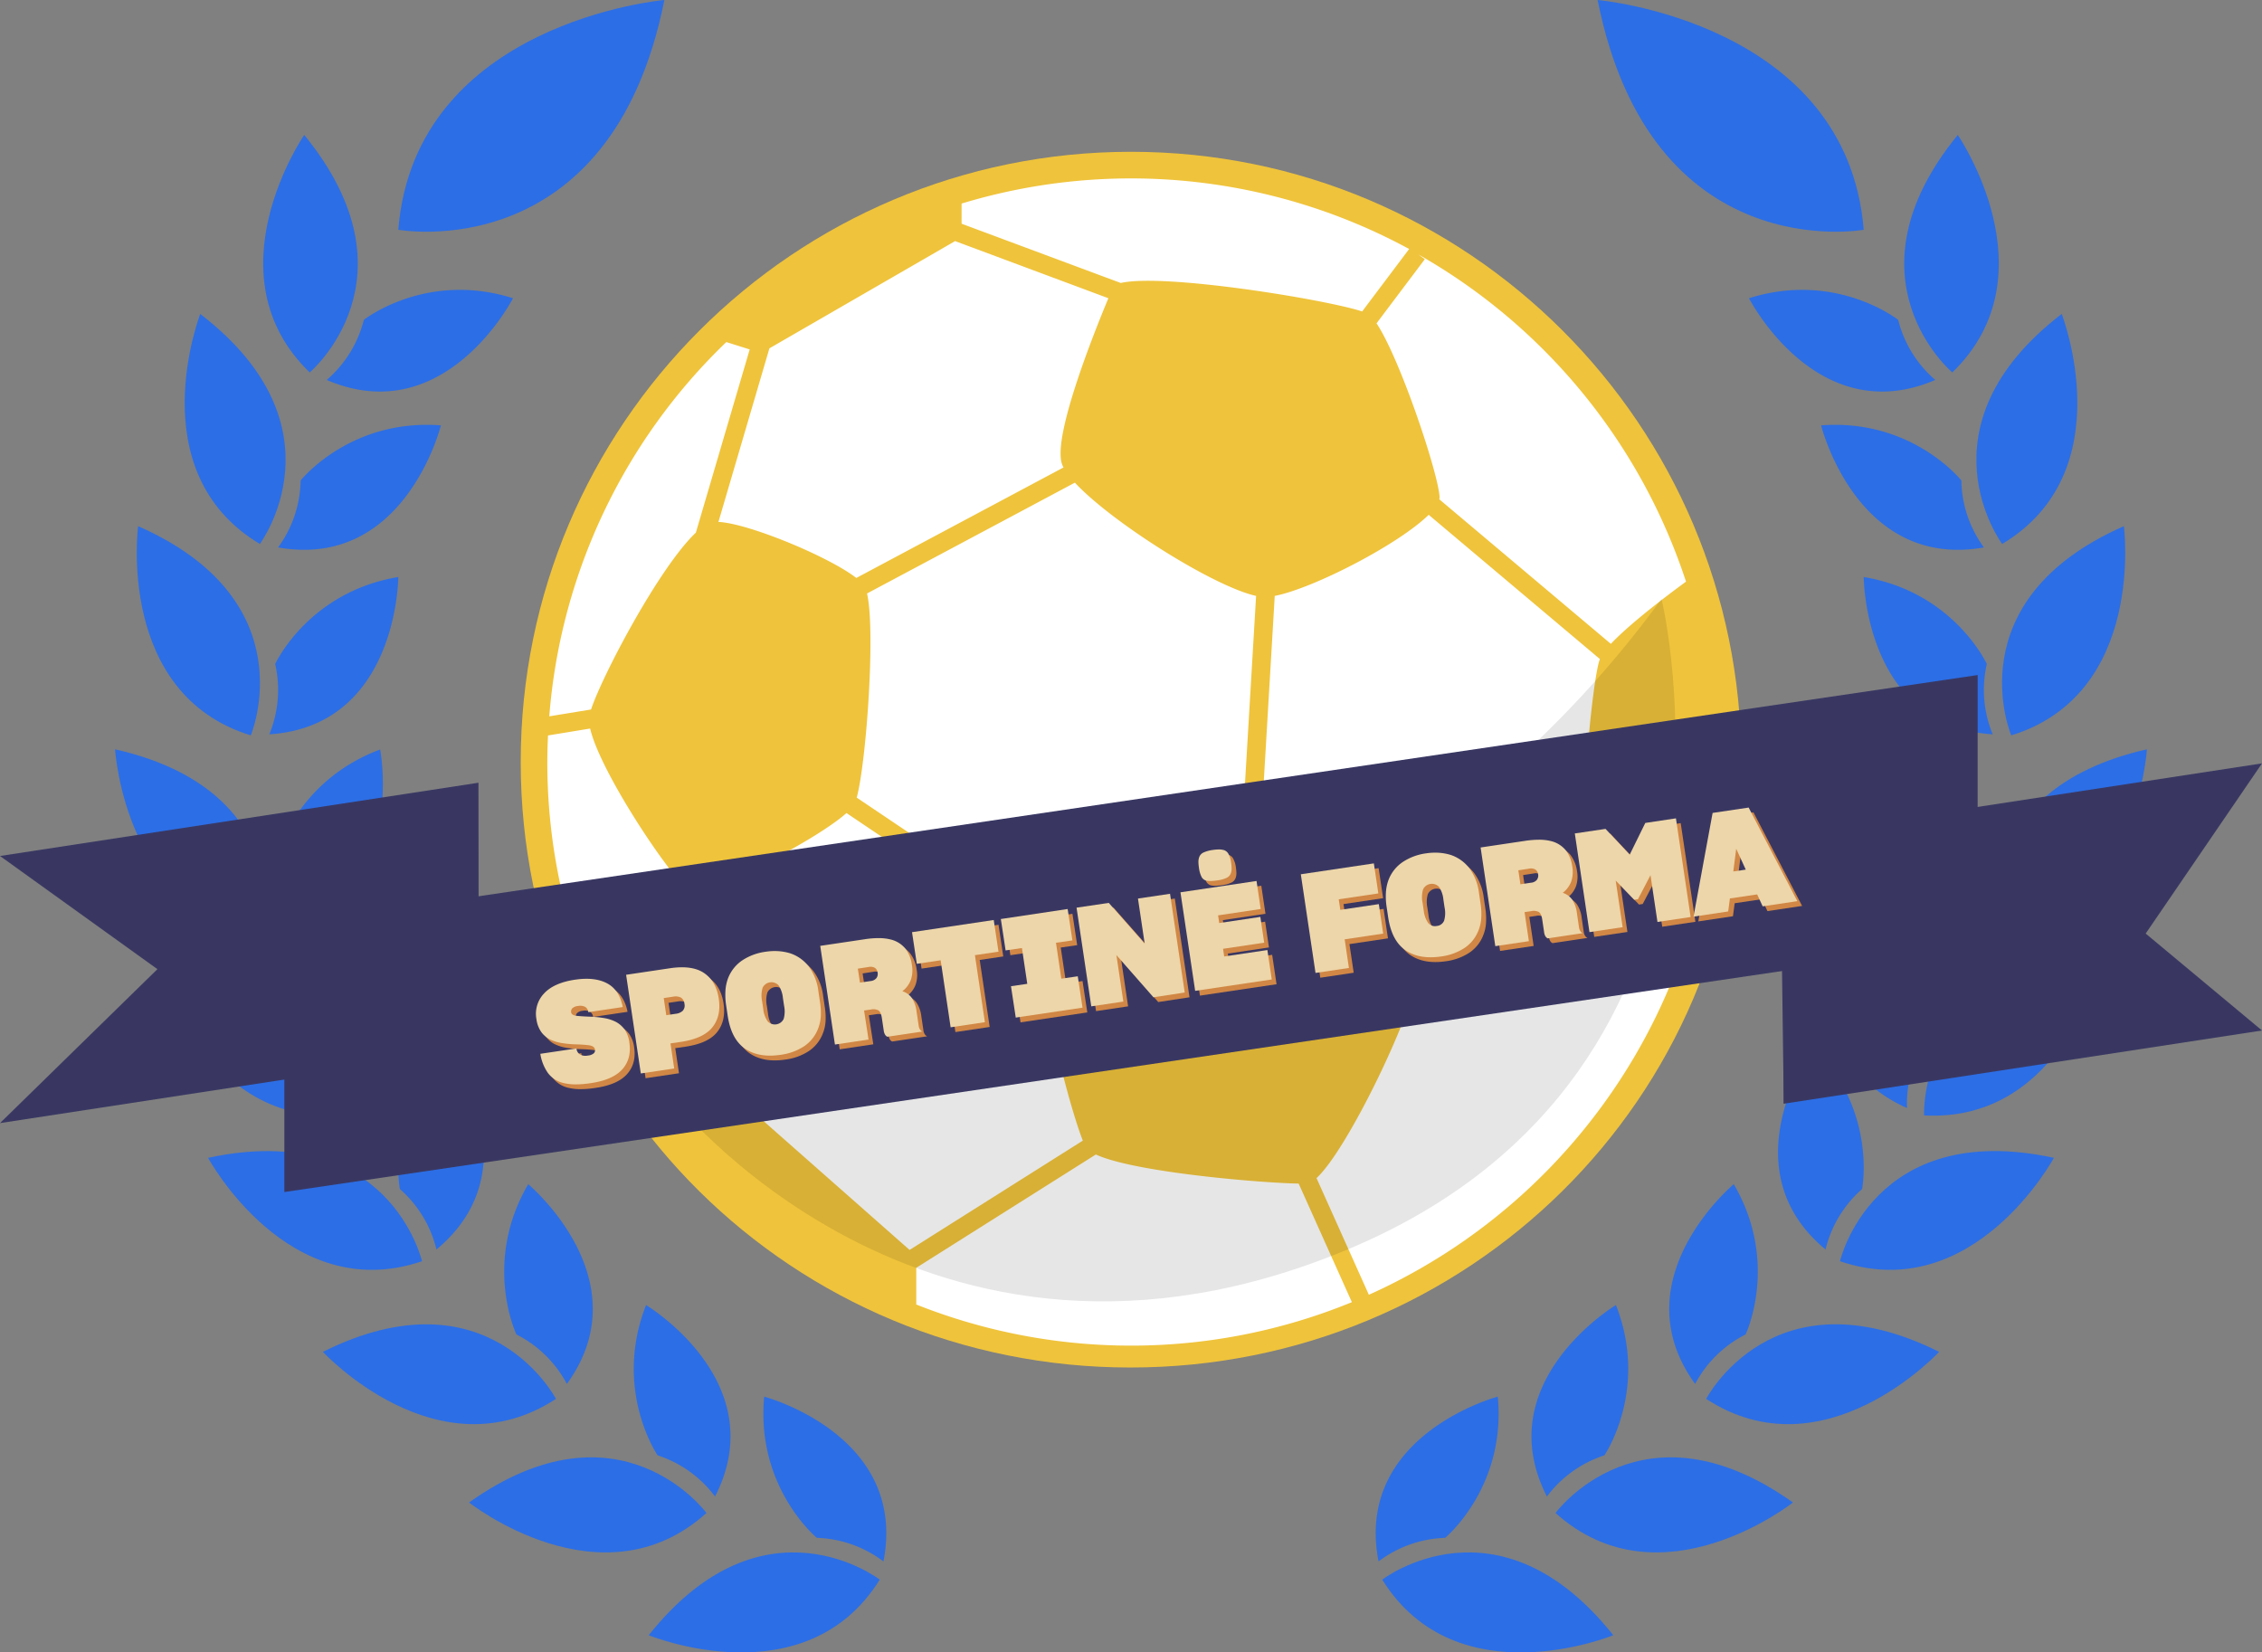 <svg xmlns="http://www.w3.org/2000/svg" viewBox="0 0 948 692.59"><rect x="0" y="0" width="948" height="692.59" fill="#808080" stroke="none"/><defs><style>.cls-1{fill:#efc33b;}.cls-2{fill:#fff;}.cls-3{opacity:0.1;}.cls-4{fill:#2c6ee5;}.cls-5{fill:#393762;}.cls-6{fill:#d18745;}.cls-7{fill:#edd6a9;}</style></defs><title>Sportine-forma</title><g id="Layer_2" data-name="Layer 2"><g id="Logo"><path class="cls-1" d="M729.77,319.4c0,141.25-114.73,253.78-256,253.78S218.23,460.65,218.23,319.4,332.74,63.62,474,63.62,729.77,178.13,729.77,319.4Z"/><path class="cls-2" d="M706.61,243.79c-6.63,4.84-23.21,17.26-31.5,26.08l-71.9-60.59a4.38,4.38,0,0,0,.11-1c-.52-9.85-16.52-57.94-26.42-72.76l20.24-26.88-2.72-2A245.82,245.82,0,0,1,706.61,243.79Zm-43.12,129L591.4,401.26c-10.1-14.18-47.44-47.92-62.76-56.74l5.6-94.75c16.16-3.15,51.89-21.57,64.52-34l71.75,60.46C666.9,285.73,661.31,353,663.49,372.77ZM453.82,478.08,381.21,523.9l-67-59.12-19.71-92c14.36-3.6,49.06-22,60.26-32l81.77,55.05C435.28,414.42,448.17,463.93,453.82,478.08ZM322.46,146l77.82-44.95L464.52,125c-6.24,15-23,57-19.58,69.08a9.43,9.43,0,0,0,.78,1.85l-86.84,46.32c-11.5-8.94-45.23-22.91-57.79-23.49ZM439.34,388.32l-80.29-54c4.05-15,7.94-70.12,4.32-85.57l87.11-46.45c15.48,16.65,58.12,43.52,75.95,47.47l-5.49,92.71C504.16,344.67,450.35,376,439.34,388.32ZM590.57,104.37l-19.69,26.17c-15.16-5-83.14-16.1-101.17-11.93L403,93.77V85.32a244.46,244.46,0,0,1,187.59,19.05Zm-286.18,39,9.81,3.09-22.57,76.8c-15.18,14.35-39,59.39-43.93,74.12l-17.5,2.86A244,244,0,0,1,304.39,143.38ZM229.66,308.26l17.67-2.9c3.9,16.91,29,55.16,38.79,65.4l19.47,90.87-26.07,5.9A243.29,243.29,0,0,1,229.38,319.4C229.38,315.65,229.5,312,229.66,308.26ZM384,546.77V531.39l75.27-47.5c15.81,7.41,68.55,11.9,85,12.2l22.3,49.7a243.91,243.91,0,0,1-182.52,1Zm189.69-4.07-21.94-48.91c13.17-12.1,40.37-69.15,42.19-85.13L666.33,380c6.6,8,26.14,24.71,34.21,31.5A245.93,245.93,0,0,1,573.67,542.7Z"/><path class="cls-3" d="M279.59,458S547,456,696.35,251.05c0,0,47.83,197.16-130.78,272.31S279.59,458,279.59,458Z"/><path class="cls-4" d="M368.7,662.09s-48.48-37.44-96.83,23.3C271.87,685.39,337.44,712.3,368.7,662.09Z"/><path class="cls-4" d="M370.25,654.46a48.79,48.79,0,0,0-27.9-9.89s-25.63-21.11-22.08-59.18C320.27,585.39,380.59,601.4,370.25,654.46Z"/><path class="cls-4" d="M296.08,634.15s-36.22-49.39-99.5-4.4C196.58,629.75,252.16,673.75,296.08,634.15Z"/><path class="cls-4" d="M299.68,627.25A48.83,48.83,0,0,0,275.61,610s-18.79-27.37-4.85-63C270.76,547,324.29,579.12,299.68,627.25Z"/><path class="cls-4" d="M233,586.33S204.78,532,135.32,566.61C135.32,566.61,183.43,618.67,233,586.33Z"/><path class="cls-4" d="M237.57,580.07a48.87,48.87,0,0,0-21.13-20.74s-14.34-29.94,4.94-63C221.38,496.35,269.31,536.31,237.57,580.07Z"/><path class="cls-4" d="M176.87,528.63S163.1,469,87.2,485.29C87.2,485.29,120.88,547.66,176.87,528.63Z"/><path class="cls-4" d="M182.92,523.71a48.91,48.91,0,0,0-15.33-25.33s-6.45-32.57,20.43-59.77C188,438.61,224.52,489.22,182.92,523.71Z"/><path class="cls-4" d="M141.63,467.52s2.9-61.17-74.58-66C67.05,401.52,82.57,470.67,141.63,467.52Z"/><path class="cls-4" d="M148.77,464.42a48.83,48.83,0,0,0-7.88-28.53s2.61-33.1,35.85-52C176.74,383.88,198.18,442.48,148.77,464.42Z"/><path class="cls-4" d="M111.33,391.13S124,331.2,48.23,314.07C48.23,314.07,52.51,384.82,111.33,391.13Z"/><path class="cls-4" d="M118.87,389.2a48.89,48.89,0,0,0-3.23-29.42s7.84-32.26,43.68-45.63C159.32,314.15,171.14,375.43,118.87,389.2Z"/><path class="cls-4" d="M105.1,308.23s23.84-56.41-47.21-87.69C57.89,220.54,48.58,290.82,105.1,308.23Z"/><path class="cls-4" d="M112.87,307.79a48.9,48.9,0,0,0,2.46-29.5s13.85-30.16,51.59-36.44C166.92,241.85,166.81,304.26,112.87,307.79Z"/><path class="cls-4" d="M108.9,228s36.59-49.1-25-96.42C84,131.6,58.16,197.62,108.9,228Z"/><path class="cls-4" d="M116.55,229.45A48.94,48.94,0,0,0,126,201.38s20.65-26,58.79-23.09C184.76,178.29,169.78,238.86,116.55,229.45Z"/><path class="cls-4" d="M166.92,96.3S256,112.65,278.44,0C278.44,0,174,9.08,166.92,96.3Z"/><path class="cls-4" d="M129.79,156.11s46.83-39.46-2.29-99.56C127.5,56.55,87.33,115,129.79,156.11Z"/><path class="cls-4" d="M136.92,159.25a48.92,48.92,0,0,0,15.56-25.18s26-20.6,62.51-9.07C215,125,186.59,180.56,136.92,159.25Z"/><path class="cls-4" d="M579.3,662.09s48.48-37.44,96.83,23.3C676.13,685.39,610.56,712.3,579.3,662.09Z"/><path class="cls-4" d="M577.75,654.46a48.79,48.79,0,0,1,27.9-9.89s25.63-21.11,22.08-59.18C627.73,585.39,567.41,601.4,577.75,654.46Z"/><path class="cls-4" d="M651.92,634.15s36.22-49.39,99.5-4.4C751.42,629.75,695.84,673.75,651.92,634.15Z"/><path class="cls-4" d="M648.31,627.25A48.89,48.89,0,0,1,672.39,610s18.79-27.37,4.85-63C677.24,547,623.7,579.12,648.31,627.25Z"/><path class="cls-4" d="M715.05,586.33s28.17-54.38,97.63-19.72C812.68,566.61,764.57,618.67,715.05,586.33Z"/><path class="cls-4" d="M710.43,580.07a48.87,48.87,0,0,1,21.13-20.74s14.34-29.94-4.94-63C726.62,496.35,678.69,536.31,710.43,580.07Z"/><path class="cls-4" d="M771.13,528.63s13.76-59.67,89.66-43.34C860.79,485.29,827.12,547.66,771.13,528.63Z"/><path class="cls-4" d="M765.08,523.71a48.93,48.93,0,0,1,15.32-25.33s6.46-32.57-20.42-59.77C760,438.61,723.48,489.22,765.08,523.71Z"/><path class="cls-4" d="M806.37,467.52s-2.9-61.17,74.58-66C881,401.52,865.43,470.67,806.37,467.52Z"/><path class="cls-4" d="M799.23,464.42a48.83,48.83,0,0,1,7.88-28.53s-2.61-33.1-35.85-52C771.26,383.88,749.82,442.48,799.23,464.42Z"/><path class="cls-4" d="M836.67,391.13s-12.62-59.93,63.1-77.06C899.77,314.07,895.49,384.82,836.67,391.13Z"/><path class="cls-4" d="M829.13,389.2a48.89,48.89,0,0,1,3.23-29.42s-7.84-32.26-43.68-45.63C788.68,314.15,776.86,375.43,829.13,389.2Z"/><path class="cls-4" d="M842.9,308.23s-23.84-56.41,47.21-87.69C890.11,220.54,899.42,290.82,842.9,308.23Z"/><path class="cls-4" d="M835.13,307.79a48.9,48.9,0,0,1-2.46-29.5s-13.85-30.16-51.59-36.44C781.08,241.85,781.19,304.26,835.13,307.79Z"/><path class="cls-4" d="M839.1,228s-36.59-49.1,24.95-96.42C864.05,131.6,889.84,197.62,839.1,228Z"/><path class="cls-4" d="M831.45,229.45A48.94,48.94,0,0,1,822,201.38s-20.65-26-58.79-23.09C763.24,178.29,778.22,238.86,831.45,229.45Z"/><path class="cls-4" d="M781.08,96.3S692,112.65,669.56,0C669.56,0,774,9.08,781.08,96.3Z"/><path class="cls-4" d="M818.21,156.11s-46.83-39.46,2.29-99.56C820.5,56.55,860.67,115,818.21,156.11Z"/><path class="cls-4" d="M811.08,159.25a48.92,48.92,0,0,1-15.56-25.18s-26-20.6-62.52-9.07C733,125,761.41,180.56,811.08,159.25Z"/><polygon class="cls-5" points="948 431.92 747.57 462.61 747.57 350.66 948 319.96 899.25 391.29 948 431.92"/><polygon class="cls-5" points="747.57 462.61 828.83 394.9 746.14 353.39 747.57 462.61"/><polygon class="cls-5" points="200.43 440.04 0 470.74 65.97 406.21 0 358.78 200.43 328.09 200.43 440.04"/><polygon class="cls-5" points="119.17 387.67 200.43 328.09 200.57 382.62 119.17 387.67"/><polygon class="cls-5" points="828.83 394.9 119.17 499.63 119.17 387.67 828.83 282.94 828.83 394.9"/><path class="cls-6" d="M243.15,456.51a21.42,21.42,0,0,1-5-.58,11.29,11.29,0,0,1-6.53-4.22,19.11,19.11,0,0,1-3.15-7.9l0-.12,15.17-2.25,0,.34a3.29,3.29,0,0,0,1.54,2.27,5,5,0,0,0,3.26.36,4.28,4.28,0,0,0,2.41-.92,1.74,1.74,0,0,0,.5-1.57c-.14-1-1-1.59-2.5-1.8s-3.61-.34-6.28-.41a43.78,43.78,0,0,1-5.31-.56,17.56,17.56,0,0,1-4.81-1.52,10,10,0,0,1-3.63-3.12,12,12,0,0,1-2-5.32,12.34,12.34,0,0,1,3.21-10.81q4.14-4.44,12.94-5.75,8.21-1.22,13.37,1.48c3.44,1.79,5.65,5.07,6.63,9.81l0,.18-14.41,2.14,0-.11A2.93,2.93,0,0,0,247.2,424a4.7,4.7,0,0,0-3-.34,3.84,3.84,0,0,0-2.38,1,2,2,0,0,0-.46,1.62q.19,1.28,2.34,1.5c1.43.16,3.45.28,6,.37a45.64,45.64,0,0,1,5.37.55,17.2,17.2,0,0,1,4.93,1.55,10.68,10.68,0,0,1,3.77,3.26,12.22,12.22,0,0,1,2,5.5q1,6.78-3,11.22T249.48,456A41.68,41.68,0,0,1,243.15,456.51Z"/><path class="cls-6" d="M283,439.33l1.56,10.51-14,2.09-6.16-41.36,18.32-2.73q9.42-1.41,14.43,2.05t6.08,10.69c.73,4.86-.17,8.86-2.67,12s-6.91,5.17-13.19,6.11Zm-2.83-19,1.07,7.18,4-.6a4.93,4.93,0,0,0,2.92-1.28,3.25,3.25,0,0,0,.69-2.9,3.32,3.32,0,0,0-1.51-2.62,5.11,5.11,0,0,0-3.22-.37Z"/><path class="cls-6" d="M314.26,441.54q-5.82-3.94-7.3-13.89l-.64-4.31a28.51,28.51,0,0,1-.29-6.09,18.33,18.33,0,0,1,1.08-5.18,15.94,15.94,0,0,1,5.9-7.49,23.26,23.26,0,0,1,9.88-3.67,24.54,24.54,0,0,1,5.36-.24,21.78,21.78,0,0,1,4.89.89,16.33,16.33,0,0,1,7.78,5.5A21.88,21.88,0,0,1,345,417.58l.64,4.3A28.59,28.59,0,0,1,346,428a16.6,16.6,0,0,1-1.14,5.14,15.56,15.56,0,0,1-5.86,7.39,23.42,23.42,0,0,1-9.77,3.57Q320.08,445.48,314.26,441.54Zm16.15-12.39a11.52,11.52,0,0,0,.18-5.67l-.47-3.15A11.63,11.63,0,0,0,328.3,415a4.1,4.1,0,0,0-6.69,1,11.41,11.41,0,0,0-.22,5.61l.47,3.16a11.3,11.3,0,0,0,1.85,5.3,4.12,4.12,0,0,0,6.7-.94Z"/><path class="cls-6" d="M364.13,425.54,366,437.71l-14.08,2.1-6.16-41.36,18.67-2.78a38.39,38.39,0,0,1,5.92-.47,20.38,20.38,0,0,1,4.72.53,11.45,11.45,0,0,1,6.32,3.81,14.12,14.12,0,0,1,2.78,6.87,12.46,12.46,0,0,1-.5,6.48,10.8,10.8,0,0,1-3.49,4.57,7.71,7.71,0,0,1,3.95,2.81,12.93,12.93,0,0,1,2,5.69l.89,6a3.61,3.61,0,0,0,.55,1.53,2.24,2.24,0,0,0,1,.87l-14.65,2.18a2,2,0,0,1-1-.9,4.22,4.22,0,0,1-.53-1.57l-.82-5.51c-.24-1.57-.7-2.59-1.4-3.05a4.58,4.58,0,0,0-3.22-.37ZM361.52,408l.88,5.85,4.42-.65a3.56,3.56,0,0,0,2.51-1.26,3,3,0,0,0,.49-2.24,2.78,2.78,0,0,0-1.12-2,3.7,3.7,0,0,0-2.75-.38Z"/><path class="cls-6" d="M410.59,402.35l4.18,28.09-14.36,2.14-4.18-28.09-10,1.49-2-13.27,34.24-5.1,2,13.27Z"/><path class="cls-6" d="M427.7,428.51l-2-13.15,6.83-1-2.24-15-6.84,1-2-13.16L449.45,383l2,13.15-6.89,1,2.24,15.05,6.89-1,2,13.15Z"/><path class="cls-6" d="M469.89,402.32l2.9,19.48-13.44,2-6.17-41.36,13.5-2,15.05,17.07-2.81-18.89,13.44-2L498.52,418l-13.1,2Z"/><path class="cls-6" d="M535,412.53l-32.11,4.78L496.73,376l31.88-4.75L530.36,383l-17.86,2.66.47,3.22,17.24-2.57,1.61,10.8-17.24,2.57.48,3.21,18.1-2.69Zm-25.24-41.28a9.47,9.47,0,0,1-1.83-.08,3.07,3.07,0,0,1-2.31-1.53,11.67,11.67,0,0,1-1.15-4,16.44,16.44,0,0,1-.21-2.35,5.72,5.72,0,0,1,.24-1.76,3.42,3.42,0,0,1,1.85-2.19,13.79,13.79,0,0,1,3.95-1.09,20.48,20.48,0,0,1,2.25-.21,7.07,7.07,0,0,1,1.78.14,3.32,3.32,0,0,1,2.4,1.52,10.24,10.24,0,0,1,1.24,3.93,17.87,17.87,0,0,1,.2,2.35,5.72,5.72,0,0,1-.24,1.76,3.39,3.39,0,0,1-1.82,2.18A12.79,12.79,0,0,1,512.2,371,22.69,22.69,0,0,1,509.76,371.25Z"/><path class="cls-6" d="M565.55,395.71l1.78,12-14,2.09-6.16-41.36,30.61-4.56,1.88,12.58-16.6,2.47.66,4.42,16.14-2.4,1.84,12.35Z"/><path class="cls-6" d="M591.07,400.3q-5.82-3.94-7.3-13.89l-.64-4.3a28.63,28.63,0,0,1-.29-6.1,18.33,18.33,0,0,1,1.08-5.18,15.87,15.87,0,0,1,5.9-7.48,23.22,23.22,0,0,1,9.87-3.68,25.29,25.29,0,0,1,5.37-.24,22.36,22.36,0,0,1,4.89.89,16.4,16.4,0,0,1,7.78,5.5,21.88,21.88,0,0,1,4.12,10.52l.64,4.31a28.56,28.56,0,0,1,.3,6.15,16.54,16.54,0,0,1-1.14,5.13,15.51,15.51,0,0,1-5.86,7.39,23.47,23.47,0,0,1-9.78,3.57Q596.89,404.24,591.07,400.3Zm16.15-12.39a11.49,11.49,0,0,0,.18-5.66l-.47-3.16a11.63,11.63,0,0,0-1.82-5.34,4.1,4.1,0,0,0-6.69,1,11.41,11.41,0,0,0-.22,5.61l.47,3.16a11.3,11.3,0,0,0,1.85,5.3,3.59,3.59,0,0,0,3.59,1.29A3.64,3.64,0,0,0,607.22,387.91Z"/><path class="cls-6" d="M640.94,384.3l1.81,12.18-14.07,2.09-6.16-41.36,18.67-2.78a39.58,39.58,0,0,1,5.92-.47,20.38,20.38,0,0,1,4.72.53,11.56,11.56,0,0,1,6.32,3.82,14.18,14.18,0,0,1,2.78,6.86,12.46,12.46,0,0,1-.5,6.48,10.82,10.82,0,0,1-3.49,4.57,7.71,7.71,0,0,1,3.94,2.82,12.71,12.71,0,0,1,2,5.68l.88,6a3.75,3.75,0,0,0,.56,1.53,2.24,2.24,0,0,0,1,.87l-14.65,2.19a2.18,2.18,0,0,1-1-.91,4.15,4.15,0,0,1-.52-1.57l-.82-5.51c-.24-1.57-.7-2.59-1.4-3.05a4.63,4.63,0,0,0-3.22-.37Zm-2.61-17.52.87,5.86,4.43-.66a3.49,3.49,0,0,0,2.51-1.26,3,3,0,0,0,.49-2.24,2.83,2.83,0,0,0-1.12-2,3.76,3.76,0,0,0-2.76-.38Z"/><path class="cls-6" d="M679.14,371.09l2.91,19.53-13.91,2.07L662,351.33l12.87-1.91L685,360.23l6.54-13.3L704.38,345l6.16,41.36-13.9,2.07-2.92-19.59-5.26,10.06-1.55.23Z"/><path class="cls-6" d="M738.42,376.88,727,378.58l-.72,5.45-14.53,2.17,8-43.47,15.11-2.25,20.4,39.23-14.53,2.17Zm-8.78-19.13-1.22,9.52,5.22-.78Z"/><path class="cls-7" d="M241.15,454.51a21.42,21.42,0,0,1-5-.58,11.29,11.29,0,0,1-6.53-4.22,19.11,19.11,0,0,1-3.15-7.9l0-.12,15.17-2.25,0,.34a3.29,3.29,0,0,0,1.54,2.27,5,5,0,0,0,3.26.36,4.28,4.28,0,0,0,2.41-.92,1.74,1.74,0,0,0,.5-1.57c-.14-1-1-1.59-2.5-1.8s-3.61-.34-6.28-.41a43.78,43.78,0,0,1-5.31-.56,17.56,17.56,0,0,1-4.81-1.52,10,10,0,0,1-3.63-3.12,12,12,0,0,1-2-5.32,12.34,12.34,0,0,1,3.21-10.81q4.14-4.44,12.94-5.75,8.21-1.22,13.37,1.48c3.44,1.79,5.65,5.07,6.63,9.81l0,.18-14.41,2.14,0-.11A2.93,2.93,0,0,0,245.2,422a4.7,4.7,0,0,0-3-.34,3.84,3.84,0,0,0-2.38,1,2,2,0,0,0-.46,1.62q.19,1.28,2.34,1.5c1.43.16,3.45.28,6,.37a45.64,45.64,0,0,1,5.37.55,17.2,17.2,0,0,1,4.93,1.55,10.68,10.68,0,0,1,3.77,3.26,12.22,12.22,0,0,1,2,5.5q1,6.78-3,11.22T247.48,454A41.68,41.68,0,0,1,241.15,454.51Z"/><path class="cls-7" d="M281,437.33l1.56,10.51-14,2.09-6.16-41.36,18.32-2.73q9.42-1.41,14.43,2.05t6.08,10.69c.73,4.86-.17,8.86-2.67,12s-6.91,5.17-13.19,6.11Zm-2.83-19,1.07,7.18,4-.6a4.93,4.93,0,0,0,2.92-1.28,3.25,3.25,0,0,0,.69-2.9,3.32,3.32,0,0,0-1.51-2.62,5.11,5.11,0,0,0-3.22-.37Z"/><path class="cls-7" d="M312.26,439.54q-5.82-3.94-7.3-13.89l-.64-4.31a28.51,28.51,0,0,1-.29-6.09,18.33,18.33,0,0,1,1.08-5.18,15.94,15.94,0,0,1,5.9-7.49,23.26,23.26,0,0,1,9.88-3.67,24.54,24.54,0,0,1,5.36-.24,21.78,21.78,0,0,1,4.89.89,16.33,16.33,0,0,1,7.78,5.5A21.88,21.88,0,0,1,343,415.58l.64,4.3A28.59,28.59,0,0,1,344,426a16.6,16.6,0,0,1-1.14,5.14,15.56,15.56,0,0,1-5.86,7.39,23.42,23.42,0,0,1-9.77,3.57Q318.08,443.48,312.26,439.54Zm16.15-12.39a11.52,11.52,0,0,0,.18-5.67l-.47-3.15A11.63,11.63,0,0,0,326.3,413a4.1,4.1,0,0,0-6.69,1,11.41,11.41,0,0,0-.22,5.61l.47,3.16a11.3,11.3,0,0,0,1.85,5.3,4.12,4.12,0,0,0,6.7-.94Z"/><path class="cls-7" d="M362.13,423.54,364,435.71l-14.08,2.1-6.16-41.36,18.67-2.78a38.39,38.39,0,0,1,5.92-.47,20.38,20.38,0,0,1,4.72.53,11.45,11.45,0,0,1,6.32,3.81,14.12,14.12,0,0,1,2.78,6.87,12.46,12.46,0,0,1-.5,6.48,10.8,10.8,0,0,1-3.49,4.57,7.71,7.71,0,0,1,3.95,2.81,12.93,12.93,0,0,1,2,5.69l.89,6a3.61,3.61,0,0,0,.55,1.53,2.24,2.24,0,0,0,1,.87l-14.65,2.18a2,2,0,0,1-1-.9,4.22,4.22,0,0,1-.53-1.57l-.82-5.51c-.24-1.57-.7-2.59-1.4-3.05a4.58,4.58,0,0,0-3.22-.37ZM359.52,406l.88,5.85,4.42-.65a3.56,3.56,0,0,0,2.51-1.26,3,3,0,0,0,.49-2.24,2.78,2.78,0,0,0-1.12-2,3.7,3.7,0,0,0-2.75-.38Z"/><path class="cls-7" d="M408.59,400.35l4.18,28.09-14.36,2.14-4.18-28.09-10,1.49-2-13.27,34.24-5.1,2,13.27Z"/><path class="cls-7" d="M425.7,426.51l-2-13.15,6.83-1-2.24-15-6.84,1-2-13.16L447.45,381l2,13.15-6.89,1,2.24,15.05,6.89-1,2,13.15Z"/><path class="cls-7" d="M467.89,400.32l2.9,19.48-13.44,2-6.17-41.36,13.5-2,15.05,17.07-2.81-18.89,13.44-2L496.52,416l-13.1,2Z"/><path class="cls-7" d="M533,410.53l-32.11,4.78L494.73,374l31.88-4.75L528.36,381l-17.86,2.66.47,3.22,17.24-2.57,1.61,10.8-17.24,2.57.48,3.21,18.1-2.69Zm-25.24-41.28a9.47,9.47,0,0,1-1.83-.08,3.07,3.07,0,0,1-2.31-1.53,11.67,11.67,0,0,1-1.15-4,16.44,16.44,0,0,1-.21-2.35,5.72,5.72,0,0,1,.24-1.76,3.42,3.42,0,0,1,1.85-2.19,13.79,13.79,0,0,1,3.95-1.09,20.48,20.48,0,0,1,2.25-.21,7.07,7.07,0,0,1,1.78.14,3.32,3.32,0,0,1,2.4,1.52,10.24,10.24,0,0,1,1.24,3.93,17.87,17.87,0,0,1,.2,2.35,5.72,5.72,0,0,1-.24,1.76,3.39,3.39,0,0,1-1.82,2.18A12.79,12.79,0,0,1,510.2,369,22.69,22.69,0,0,1,507.76,369.25Z"/><path class="cls-7" d="M563.55,393.71l1.78,12-14,2.09-6.16-41.36,30.61-4.56,1.88,12.58-16.6,2.47.66,4.42,16.14-2.4,1.84,12.35Z"/><path class="cls-7" d="M589.07,398.3q-5.82-3.94-7.3-13.89l-.64-4.3a28.63,28.63,0,0,1-.29-6.1,18.33,18.33,0,0,1,1.08-5.18,15.87,15.87,0,0,1,5.9-7.48,23.22,23.22,0,0,1,9.87-3.68,25.29,25.29,0,0,1,5.37-.24,22.36,22.36,0,0,1,4.89.89,16.4,16.4,0,0,1,7.78,5.5,21.88,21.88,0,0,1,4.12,10.52l.64,4.31a28.56,28.56,0,0,1,.3,6.15,16.54,16.54,0,0,1-1.14,5.13,15.51,15.51,0,0,1-5.86,7.39,23.47,23.47,0,0,1-9.78,3.57Q594.89,402.24,589.07,398.3Zm16.15-12.39a11.49,11.49,0,0,0,.18-5.66l-.47-3.16a11.63,11.63,0,0,0-1.82-5.34,4.1,4.1,0,0,0-6.69,1,11.41,11.41,0,0,0-.22,5.61l.47,3.16a11.3,11.3,0,0,0,1.85,5.3,3.59,3.59,0,0,0,3.59,1.29A3.64,3.64,0,0,0,605.22,385.91Z"/><path class="cls-7" d="M638.94,382.3l1.81,12.18-14.07,2.09-6.16-41.36,18.67-2.78a39.58,39.58,0,0,1,5.92-.47,20.38,20.38,0,0,1,4.72.53,11.56,11.56,0,0,1,6.32,3.82,14.18,14.18,0,0,1,2.78,6.86,12.46,12.46,0,0,1-.5,6.48,10.82,10.82,0,0,1-3.49,4.57,7.71,7.71,0,0,1,3.94,2.82,12.71,12.71,0,0,1,2,5.68l.88,6a3.75,3.75,0,0,0,.56,1.53,2.24,2.24,0,0,0,1,.87l-14.65,2.19a2.18,2.18,0,0,1-1-.91,4.15,4.15,0,0,1-.52-1.57l-.82-5.51c-.24-1.57-.7-2.59-1.4-3.05a4.63,4.63,0,0,0-3.22-.37Zm-2.61-17.52.87,5.86,4.43-.66a3.49,3.49,0,0,0,2.51-1.26,3,3,0,0,0,.49-2.24,2.83,2.83,0,0,0-1.12-2,3.76,3.76,0,0,0-2.76-.38Z"/><path class="cls-7" d="M677.14,369.09l2.91,19.53-13.91,2.07L660,349.33l12.87-1.91L683,358.23l6.54-13.3L702.38,343l6.16,41.36-13.9,2.07-2.92-19.59-5.26,10.06-1.55.23Z"/><path class="cls-7" d="M736.42,374.88,725,376.58l-.72,5.45-14.53,2.17,8-43.47,15.11-2.25,20.4,39.23-14.53,2.17Zm-8.78-19.13-1.22,9.52,5.22-.78Z"/></g></g></svg>